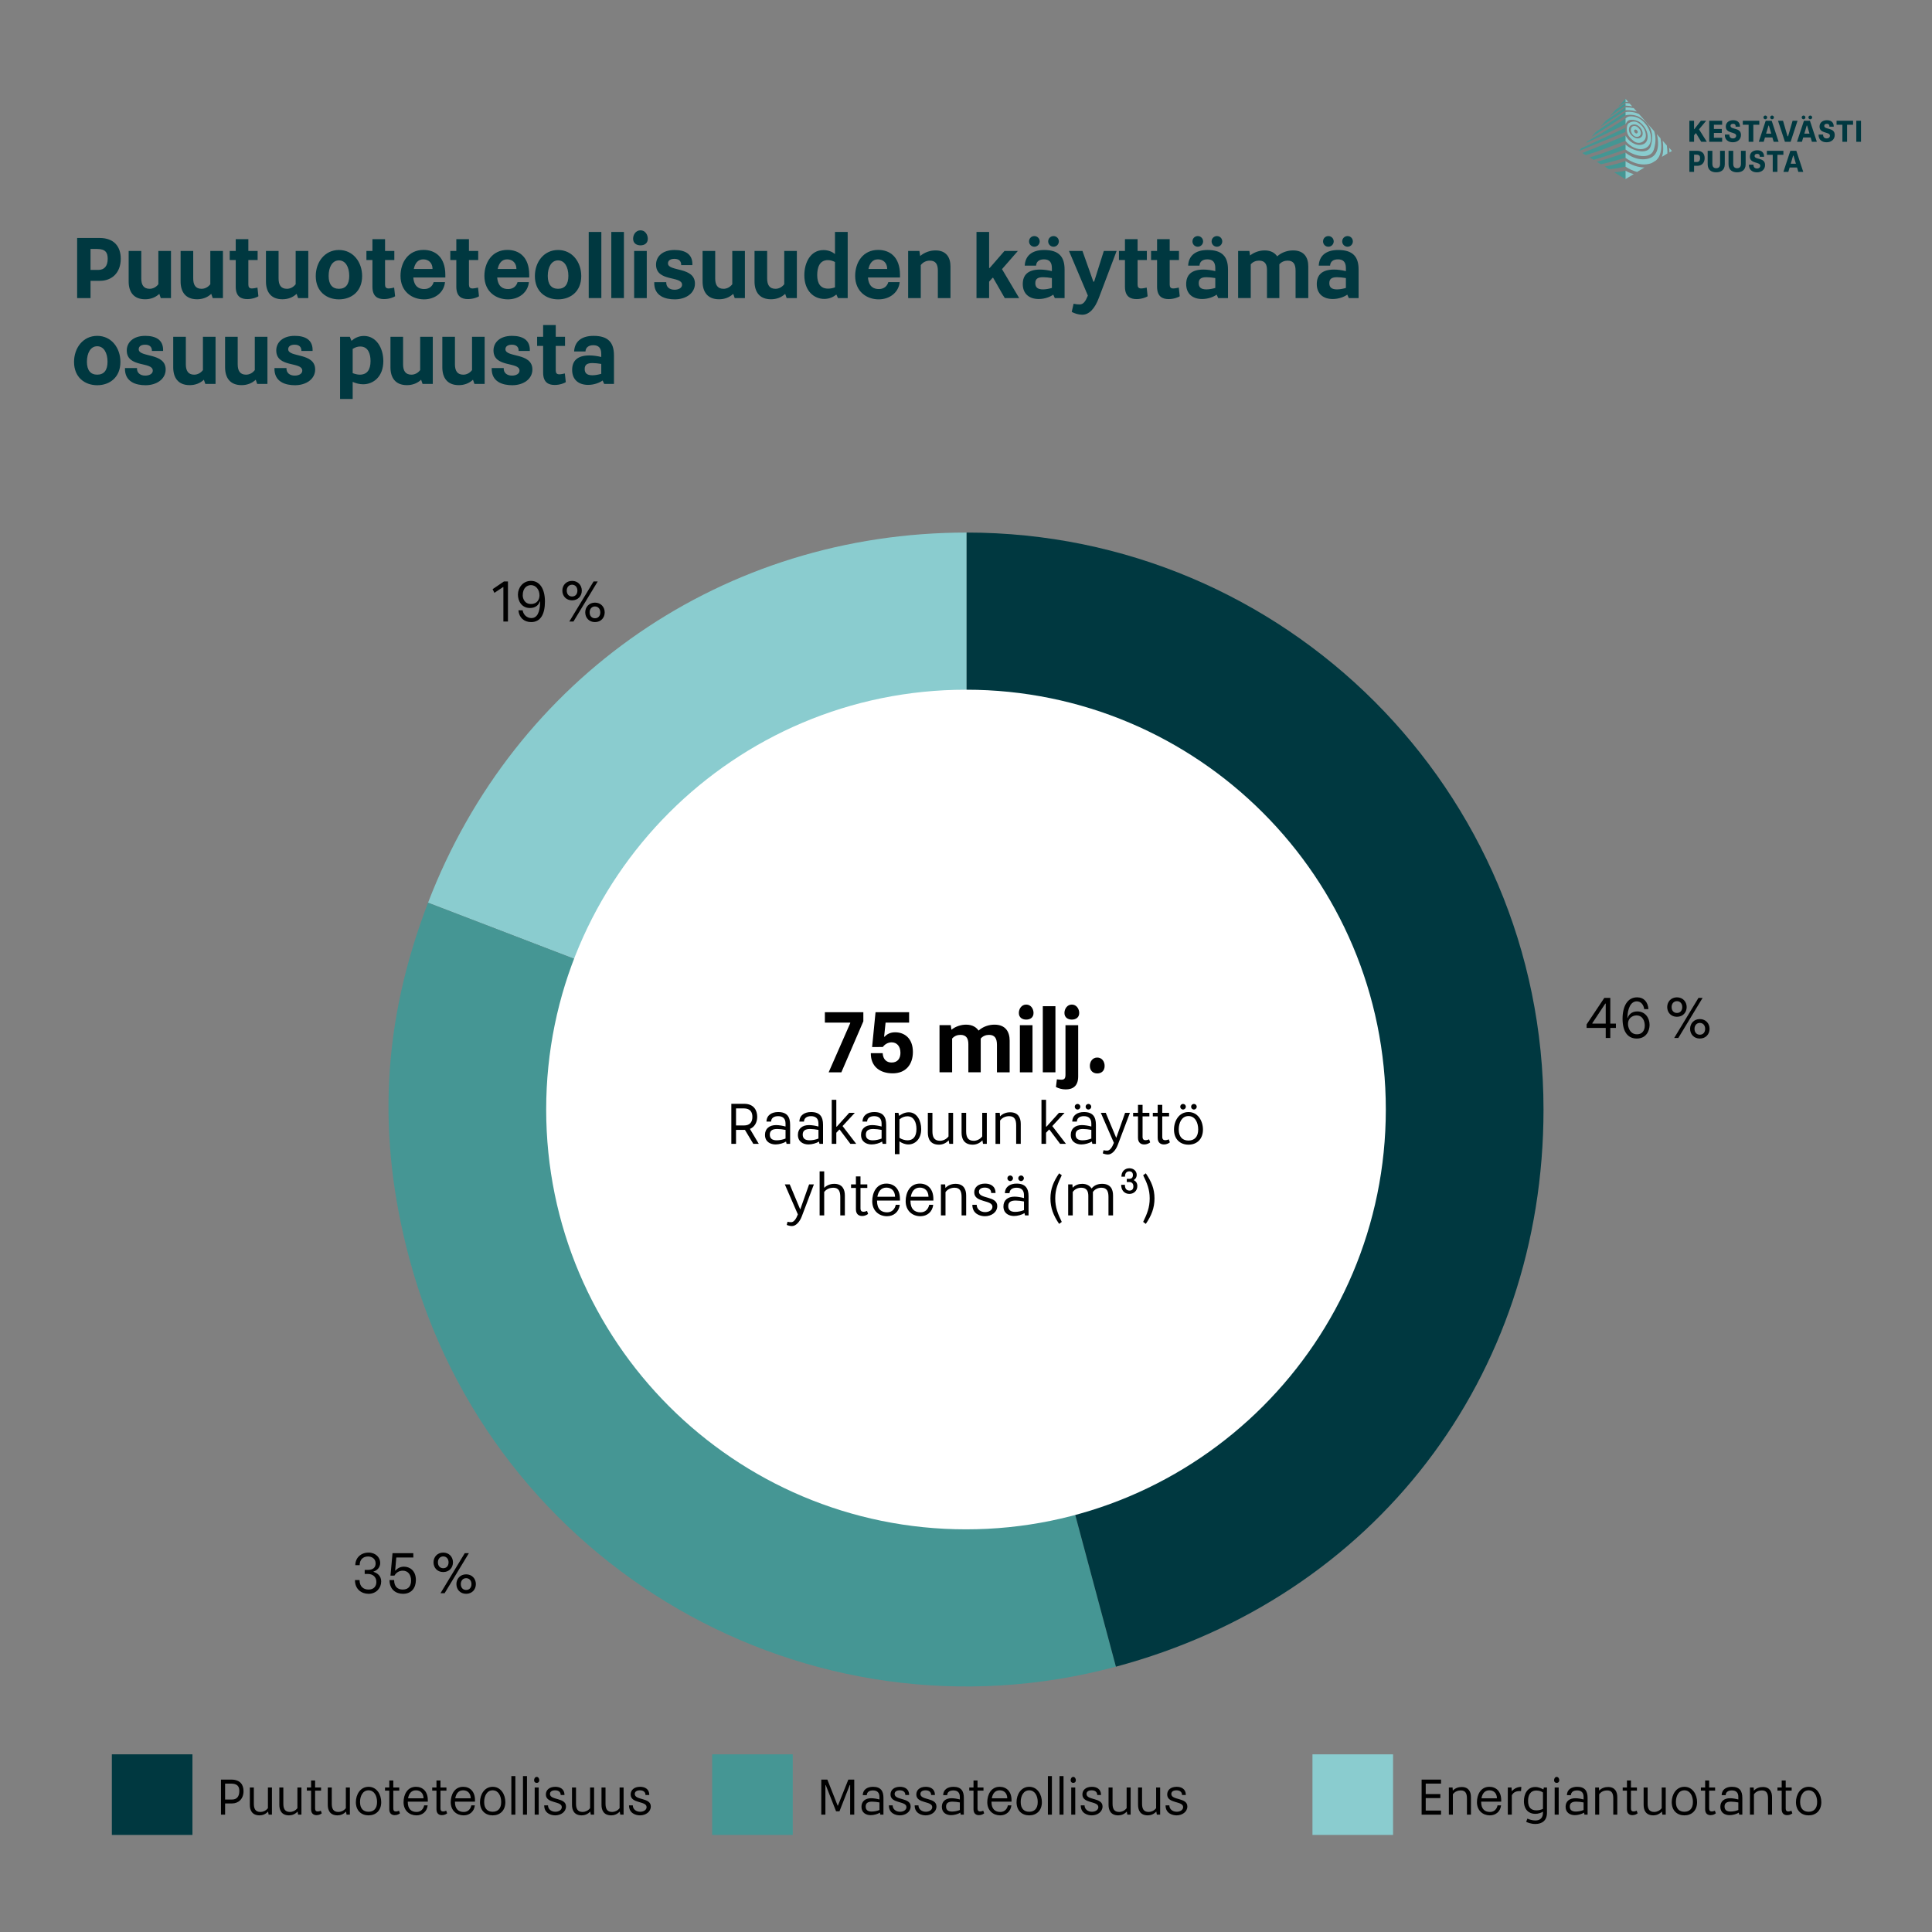 <?xml version="1.0" encoding="UTF-8"?>
<svg id="Layer_1" xmlns="http://www.w3.org/2000/svg" version="1.1" viewBox="0 0 1350 1350">
  <rect x="0" y="0" width="1350" height="1350" fill="#808080" stroke="none"/>
  <!-- Generator: Adobe Illustrator 29.7.1, SVG Export Plug-In . SVG Version: 2.1.1 Build 8)  -->
  <defs>
    <style>
      .st0 {
        fill: #003840;
      }

      .st1 {
        fill: #449693;
      }

      .st2 {
        fill: #fff;
      }

      .st3 {
        fill: #459694;
      }

      .st4 {
        fill: #8acccf;
      }

      .st5 {
        fill: #89ccce;
      }
    </style>
  </defs>
  <g>
    <path class="st0" d="M84.378,180.801c0,10.02-6.419,15.419-14.519,15.419h-6.6v12.06h-9.359v-41.998h15.659c10.08,0,14.819,5.939,14.819,14.519ZM75.259,180.861c0-4.32-1.5-6.899-7.439-6.899h-4.56v14.639h5.52c4.02,0,6.479-2.58,6.479-7.74Z"/>
    <path class="st0" d="M119.479,175.342v32.938h-7.14l-1.02-2.94c-2.76,2.58-6.18,3.78-9.9,3.78-8.16,0-11.52-5.28-11.52-12.479v-21.299h8.82v19.199c0,4.439,1.56,7.26,5.82,7.26,2.22,0,4.439-1.02,6.12-3.18v-23.279h8.82Z"/>
    <path class="st0" d="M155.778,175.342v32.938h-7.14l-1.02-2.94c-2.76,2.58-6.18,3.78-9.9,3.78-8.16,0-11.52-5.28-11.52-12.479v-21.299h8.82v19.199c0,4.439,1.56,7.26,5.82,7.26,2.22,0,4.439-1.02,6.12-3.18v-23.279h8.82Z"/>
    <path class="st0" d="M180.558,207.021c-.78.6-4.02,1.979-7.74,1.979-4.26,0-8.1-1.68-8.1-8.64v-18.659h-4.2v-6.359h4.2v-8.22h8.819v8.22h6.48v6.359h-6.48v17.16c0,1.8.72,2.7,2.46,2.7,1.38,0,2.94-.42,3.9-.6l.66,6.06Z"/>
    <path class="st0" d="M215.417,175.342v32.938h-7.14l-1.02-2.94c-2.76,2.58-6.18,3.78-9.9,3.78-8.16,0-11.52-5.28-11.52-12.479v-21.299h8.82v19.199c0,4.439,1.56,7.26,5.82,7.26,2.22,0,4.44-1.02,6.12-3.18v-23.279h8.82Z"/>
    <path class="st0" d="M236.838,174.682c9.899,0,16.199,8.399,16.199,18.239,0,10.8-7.56,16.259-16.199,16.259s-16.2-5.459-16.2-16.259c0-9.78,6.24-18.239,16.2-18.239ZM236.838,201.801c4.74,0,7.2-3.12,7.2-9,0-6.359-2.7-10.859-7.2-10.859-4.62,0-7.2,4.68-7.2,10.859,0,5.88,2.52,9,7.2,9Z"/>
    <path class="st0" d="M276.077,207.021c-.78.6-4.02,1.979-7.74,1.979-4.26,0-8.1-1.68-8.1-8.64v-18.659h-4.2v-6.359h4.2v-8.22h8.819v8.22h6.48v6.359h-6.48v17.16c0,1.8.72,2.7,2.46,2.7,1.38,0,2.94-.42,3.9-.6l.66,6.06Z"/>
    <path class="st0" d="M311.176,193.881h-22.379c.54,6.479,4.02,8.1,7.62,8.1,3.9,0,5.94-2.4,6.6-4.86h7.92c-.6,7.02-6.78,12.06-14.64,12.06-8.339,0-16.439-5.4-16.439-16.379,0-9.419,5.4-18.179,16.08-18.179,8.28,0,15.239,5.1,15.239,17.399v1.86ZM302.236,187.941c0-4.14-2.7-6.72-6.48-6.72s-5.82,2.82-6.6,6.72h13.08Z"/>
    <path class="st0" d="M334.697,207.021c-.78.6-4.02,1.979-7.74,1.979-4.26,0-8.1-1.68-8.1-8.64v-18.659h-4.2v-6.359h4.2v-8.22h8.819v8.22h6.48v6.359h-6.48v17.16c0,1.8.72,2.7,2.46,2.7,1.38,0,2.94-.42,3.9-.6l.66,6.06Z"/>
    <path class="st0" d="M369.795,193.881h-22.379c.54,6.479,4.02,8.1,7.62,8.1,3.9,0,5.939-2.4,6.6-4.86h7.92c-.6,7.02-6.78,12.06-14.64,12.06-8.34,0-16.439-5.4-16.439-16.379,0-9.419,5.4-18.179,16.08-18.179,8.28,0,15.239,5.1,15.239,17.399v1.86ZM360.856,187.941c0-4.14-2.7-6.72-6.48-6.72s-5.82,2.82-6.6,6.72h13.08Z"/>
    <path class="st0" d="M389.956,174.682c9.899,0,16.199,8.399,16.199,18.239,0,10.8-7.56,16.259-16.199,16.259s-16.2-5.459-16.2-16.259c0-9.78,6.24-18.239,16.2-18.239ZM389.956,201.801c4.74,0,7.2-3.12,7.2-9,0-6.359-2.7-10.859-7.2-10.859-4.62,0-7.2,4.68-7.2,10.859,0,5.88,2.52,9,7.2,9Z"/>
    <path class="st0" d="M420.195,162.082v46.198h-8.819v-46.198h8.819Z"/>
    <path class="st0" d="M435.975,162.082v46.198h-8.819v-46.198h8.819Z"/>
    <path class="st0" d="M447.554,160.942c3.24,0,5.1,3,5.1,5.879,0,3.18-2.34,4.62-5.1,4.62s-5.16-1.44-5.16-4.62c0-2.88,1.86-5.879,5.16-5.879ZM451.934,175.342v32.938h-8.82v-32.938h8.82Z"/>
    <path class="st0" d="M471.313,202.46c2.88,0,5.28-1.26,5.28-3.48,0-6.479-18.179-1.8-18.179-14.099,0-5.46,4.32-10.2,12.899-10.2,7.08,0,12.84,2.58,12.479,10.56h-7.799c.06-2.58-1.38-4.38-4.74-4.38-2.459,0-4.5.96-4.5,3.18,0,5.94,18.839,2.16,18.839,14.16,0,6.6-6.18,10.979-14.1,10.979-6.54,0-14.64-2.22-14.339-12h8.399c-.18,3.3,2.22,5.28,5.76,5.28Z"/>
    <path class="st0" d="M520.512,175.342v32.938h-7.14l-1.02-2.94c-2.76,2.58-6.18,3.78-9.9,3.78-8.16,0-11.52-5.28-11.52-12.479v-21.299h8.82v19.199c0,4.439,1.56,7.26,5.82,7.26,2.22,0,4.44-1.02,6.12-3.18v-23.279h8.82Z"/>
    <path class="st0" d="M556.812,175.342v32.938h-7.14l-1.02-2.94c-2.76,2.58-6.18,3.78-9.9,3.78-8.16,0-11.52-5.28-11.52-12.479v-21.299h8.82v19.199c0,4.439,1.56,7.26,5.82,7.26,2.22,0,4.44-1.02,6.12-3.18v-23.279h8.82Z"/>
    <path class="st0" d="M592.332,162.082v46.198h-6.78l-1.14-2.46c-2.16,1.74-4.98,3.06-8.46,3.06-7.2,0-13.919-5.58-13.919-16.56,0-8.58,4.14-17.579,13.379-17.579,3.36,0,6.12,1.2,8.04,2.76v-15.419h8.879ZM578.592,201.681c1.62,0,3.24-.3,4.86-.9v-17.7c-1.5-.78-3.12-1.32-4.98-1.32-5.88,0-7.439,5.28-7.439,10.5,0,5.88,2.4,9.42,7.56,9.42Z"/>
    <path class="st0" d="M628.871,193.881h-22.379c.54,6.479,4.02,8.1,7.62,8.1,3.9,0,5.94-2.4,6.6-4.86h7.92c-.6,7.02-6.78,12.06-14.64,12.06-8.339,0-16.439-5.4-16.439-16.379,0-9.419,5.4-18.179,16.08-18.179,8.28,0,15.239,5.1,15.239,17.399v1.86ZM619.932,187.941c0-4.14-2.7-6.72-6.48-6.72s-5.82,2.82-6.6,6.72h13.08Z"/>
    <path class="st0" d="M664.151,186.141v22.139h-8.819v-19.199c0-4.5-1.56-6.96-5.58-6.96-2.34,0-4.68.9-6.36,3.12v23.039h-8.819v-32.938h7.859l.54,3.54c3.12-2.64,7.08-3.9,10.74-3.9,7.5,0,10.439,4.92,10.439,11.16Z"/>
  </g>
  <g>
    <path class="st0" d="M712.15,208.28h-10.08l-8.1-14.159h-.42l-2.399,2.7v11.459h-8.82v-46.198h8.82v25.139h.42l10.319-11.879h9.359l-11.1,12.719,12,20.219Z"/>
    <path class="st0" d="M743.89,188.301v19.979h-6.84l-1.08-2.4c-2.159,1.56-5.939,3.06-10.14,3.06-6.539,0-11.159-3.54-11.159-10.44,0-6.18,3.42-10.139,12.06-10.139,2.58,0,5.64.42,8.279,1.08v-2.16c0-4.2-1.92-6.06-5.52-6.06-3.18,0-5.34,1.44-5.52,4.38h-7.92c.3-6.479,4.62-10.919,13.56-10.919,10.38,0,14.279,4.8,14.279,13.62ZM719.051,168.682c0-2.1,1.62-3.72,3.72-3.72,2.04,0,3.72,1.62,3.72,3.72,0,2.04-1.68,3.72-3.72,3.72-2.1,0-3.72-1.68-3.72-3.72ZM728.83,202.221c2.1,0,4.38-.48,6.18-1.02v-6.9c-2.04-.36-4.38-.6-6.18-.6-3.66,0-5.399,1.14-5.399,4.14s1.68,4.38,5.399,4.38ZM732.43,168.682c0-2.1,1.681-3.72,3.721-3.72,2.1,0,3.72,1.62,3.72,3.72,0,2.04-1.62,3.72-3.72,3.72-2.04,0-3.721-1.68-3.721-3.72Z"/>
  </g>
  <g>
    <path class="st0" d="M780.252,175.342l-12.419,32.818c-2.64,7.08-6.54,11.76-11.58,11.76-2.579,0-5.459-.9-7.379-1.98l1.319-5.7c1.561.36,2.82.48,4.26.48,2.58,0,4.08-2.16,5.7-6.18l-13.199-31.199h9.419l7.62,21.479h.54l6.779-21.479h8.939Z"/>
    <path class="st0" d="M801.912,207.021c-.779.6-4.02,1.979-7.739,1.979-4.26,0-8.1-1.68-8.1-8.64v-18.659h-4.2v-6.359h4.2v-8.22h8.819v8.22h6.479v6.359h-6.479v17.16c0,1.8.72,2.7,2.46,2.7,1.38,0,2.94-.42,3.899-.6l.66,6.06Z"/>
  </g>
  <g>
    <path class="st0" d="M824.354,207.021c-.779.6-4.02,1.979-7.739,1.979-4.26,0-8.1-1.68-8.1-8.64v-18.659h-4.2v-6.359h4.2v-8.22h8.819v8.22h6.479v6.359h-6.479v17.16c0,1.8.72,2.7,2.46,2.7,1.38,0,2.94-.42,3.899-.6l.66,6.06Z"/>
    <path class="st0" d="M858.073,188.301v19.979h-6.84l-1.08-2.4c-2.159,1.56-5.939,3.06-10.14,3.06-6.539,0-11.159-3.54-11.159-10.44,0-6.18,3.42-10.139,12.06-10.139,2.58,0,5.64.42,8.279,1.08v-2.16c0-4.2-1.92-6.06-5.52-6.06-3.18,0-5.34,1.44-5.52,4.38h-7.92c.3-6.479,4.62-10.919,13.56-10.919,10.38,0,14.279,4.8,14.279,13.62ZM833.234,168.682c0-2.1,1.62-3.72,3.72-3.72,2.04,0,3.72,1.62,3.72,3.72,0,2.04-1.68,3.72-3.72,3.72-2.1,0-3.72-1.68-3.72-3.72ZM843.014,202.221c2.1,0,4.38-.48,6.18-1.02v-6.9c-2.04-.36-4.38-.6-6.18-.6-3.66,0-5.399,1.14-5.399,4.14s1.68,4.38,5.399,4.38ZM846.613,168.682c0-2.1,1.681-3.72,3.721-3.72,2.1,0,3.72,1.62,3.72,3.72,0,2.04-1.62,3.72-3.72,3.72-2.04,0-3.721-1.68-3.721-3.72Z"/>
    <path class="st0" d="M914.172,186.141v22.139h-8.88v-19.199c0-4.44-1.5-6.96-5.52-6.96-2.16,0-4.32.78-5.82,2.58v23.579h-8.64v-19.739c0-3.96-1.5-6.42-5.52-6.42-2.22,0-4.26.78-5.819,2.58v23.579h-8.82v-32.938h7.86l.479,3.18c3-2.4,6.78-3.54,10.26-3.54,4.62,0,7.26,2.04,8.699,4.14,3.181-2.88,7.32-4.14,11.1-4.14,7.74,0,10.62,4.98,10.62,11.16Z"/>
    <path class="st0" d="M949.333,188.301v19.979h-6.84l-1.08-2.4c-2.159,1.56-5.939,3.06-10.14,3.06-6.539,0-11.159-3.54-11.159-10.44,0-6.18,3.42-10.139,12.06-10.139,2.58,0,5.64.42,8.279,1.08v-2.16c0-4.2-1.92-6.06-5.52-6.06-3.18,0-5.34,1.44-5.52,4.38h-7.92c.3-6.479,4.62-10.919,13.56-10.919,10.38,0,14.279,4.8,14.279,13.62ZM924.494,168.682c0-2.1,1.62-3.72,3.72-3.72,2.04,0,3.72,1.62,3.72,3.72,0,2.04-1.68,3.72-3.72,3.72-2.1,0-3.72-1.68-3.72-3.72ZM934.273,202.221c2.1,0,4.38-.48,6.18-1.02v-6.9c-2.04-.36-4.38-.6-6.18-.6-3.66,0-5.399,1.14-5.399,4.14s1.68,4.38,5.399,4.38ZM937.873,168.682c0-2.1,1.681-3.72,3.721-3.72,2.1,0,3.72,1.62,3.72,3.72,0,2.04-1.62,3.72-3.72,3.72-2.04,0-3.721-1.68-3.721-3.72Z"/>
  </g>
  <g>
    <path class="st0" d="M67.939,234.682c9.899,0,16.199,8.399,16.199,18.239,0,10.8-7.56,16.259-16.199,16.259s-16.2-5.459-16.2-16.259c0-9.78,6.24-18.239,16.2-18.239ZM67.939,261.801c4.74,0,7.2-3.12,7.2-9,0-6.359-2.7-10.859-7.2-10.859-4.62,0-7.2,4.68-7.2,10.859,0,5.88,2.52,9,7.2,9Z"/>
    <path class="st0" d="M101.479,262.46c2.88,0,5.28-1.26,5.28-3.48,0-6.479-18.179-1.8-18.179-14.099,0-5.46,4.32-10.2,12.899-10.2,7.08,0,12.84,2.58,12.479,10.56h-7.799c.06-2.58-1.38-4.38-4.74-4.38-2.46,0-4.5.96-4.5,3.18,0,5.94,18.839,2.16,18.839,14.16,0,6.6-6.18,10.979-14.1,10.979-6.54,0-14.639-2.22-14.339-12h8.399c-.18,3.3,2.22,5.28,5.76,5.28Z"/>
    <path class="st0" d="M150.618,235.342v32.938h-7.14l-1.02-2.94c-2.76,2.58-6.18,3.78-9.9,3.78-8.16,0-11.52-5.28-11.52-12.479v-21.299h8.82v19.199c0,4.439,1.56,7.26,5.82,7.26,2.22,0,4.439-1.02,6.12-3.18v-23.279h8.82Z"/>
    <path class="st0" d="M186.858,235.342v32.938h-7.14l-1.02-2.94c-2.76,2.58-6.18,3.78-9.9,3.78-8.16,0-11.52-5.28-11.52-12.479v-21.299h8.82v19.199c0,4.439,1.56,7.26,5.82,7.26,2.22,0,4.44-1.02,6.12-3.18v-23.279h8.82Z"/>
    <path class="st0" d="M205.938,262.46c2.88,0,5.28-1.26,5.28-3.48,0-6.479-18.179-1.8-18.179-14.099,0-5.46,4.32-10.2,12.899-10.2,7.08,0,12.84,2.58,12.479,10.56h-7.799c.06-2.58-1.38-4.38-4.74-4.38-2.459,0-4.5.96-4.5,3.18,0,5.94,18.839,2.16,18.839,14.16,0,6.6-6.18,10.979-14.1,10.979-6.54,0-14.64-2.22-14.339-12h8.399c-.18,3.3,2.22,5.28,5.76,5.28Z"/>
    <path class="st0" d="M267.857,252.321c0,10.979-7.08,16.2-14.1,16.2-2.52,0-5.1-.66-7.32-1.68v11.939h-8.819v-43.438h6.84l1.14,2.82c1.98-1.74,4.8-3.42,8.7-3.42,8.7,0,13.56,8.52,13.56,17.579ZM258.917,252.261c0-4.919-1.62-10.14-7.2-10.14-1.86,0-3.6.6-5.28,1.68v16.919c1.8.72,3.54,1.08,4.98,1.08,5.04,0,7.5-3.36,7.5-9.54Z"/>
    <path class="st0" d="M302.417,235.342v32.938h-7.14l-1.02-2.94c-2.76,2.58-6.18,3.78-9.9,3.78-8.16,0-11.52-5.28-11.52-12.479v-21.299h8.82v19.199c0,4.439,1.56,7.26,5.82,7.26,2.22,0,4.44-1.02,6.12-3.18v-23.279h8.82Z"/>
    <path class="st0" d="M338.656,235.342v32.938h-7.14l-1.02-2.94c-2.76,2.58-6.18,3.78-9.9,3.78-8.16,0-11.52-5.28-11.52-12.479v-21.299h8.82v19.199c0,4.439,1.56,7.26,5.82,7.26,2.22,0,4.439-1.02,6.12-3.18v-23.279h8.82Z"/>
    <path class="st0" d="M357.736,262.46c2.88,0,5.28-1.26,5.28-3.48,0-6.479-18.179-1.8-18.179-14.099,0-5.46,4.32-10.2,12.899-10.2,7.08,0,12.84,2.58,12.479,10.56h-7.799c.06-2.58-1.38-4.38-4.74-4.38-2.46,0-4.5.96-4.5,3.18,0,5.94,18.839,2.16,18.839,14.16,0,6.6-6.18,10.979-14.1,10.979-6.54,0-14.639-2.22-14.339-12h8.399c-.18,3.3,2.22,5.28,5.76,5.28Z"/>
    <path class="st0" d="M395.356,267.021c-.78.6-4.02,1.979-7.74,1.979-4.26,0-8.1-1.68-8.1-8.64v-18.659h-4.2v-6.359h4.2v-8.22h8.819v8.22h6.48v6.359h-6.48v17.16c0,1.8.72,2.7,2.46,2.7,1.38,0,2.94-.42,3.9-.6l.66,6.06Z"/>
    <path class="st0" d="M429.015,248.301v19.979h-6.84l-1.08-2.4c-2.16,1.56-5.94,3.06-10.14,3.06-6.54,0-11.16-3.54-11.16-10.44,0-6.18,3.42-10.139,12.06-10.139,2.58,0,5.64.42,8.28,1.08v-2.16c0-4.2-1.92-6.06-5.52-6.06-3.18,0-5.34,1.44-5.52,4.38h-7.919c.3-6.479,4.62-10.919,13.56-10.919,10.379,0,14.279,4.8,14.279,13.62ZM413.956,262.221c2.1,0,4.38-.48,6.18-1.02v-6.9c-2.04-.36-4.38-.6-6.18-.6-3.66,0-5.399,1.14-5.399,4.14s1.68,4.38,5.399,4.38Z"/>
  </g>
  <path class="st5" d="M1135.78,71.19v-2.19l1.99,2.234c-.66-.05-1.33-.061-1.99-.045"/>
  <path class="st5" d="M1141.6,121.648l-5.82,3.527v-5.926c1.85,1.097,3.8,1.88,5.82,2.399"/>
  <path class="st5" d="M1166.26,103.202l2.03,2.28-1.73,1.049c-.03-1.07-.13-2.18-.3-3.329"/>
  <path class="st5" d="M1136.46,73.85c-.22-.014-.45-.021-.68-.023v-1.851c.06.003.11.006.16.01.94.068,1.86.169,2.75.298l1.84,2.068c-1.3-.239-2.65-.409-4.07-.502"/>
  <path class="st5" d="M1162.19,103.934c-.01-1.815-.11-3.676-.38-5.579l2.88,3.24c.24,1.511.38,2.984.42,4.366.01.442,0,.877-.02,1.306l-3.8,2.317c.62-1.732.9-3.66.9-5.65"/>
  <path class="st5" d="M1149.06,117.028l-5.12,3.117c-2.81-.757-5.58-2.018-8.16-3.709v-3.898c4.21,2.918,8.93,4.455,13.28,4.49"/>
  <path class="st5" d="M1136.83,107.424c3.95,2.855,8.47,4.232,12.57,3.838,3.86-.37,6.42-1.929,7.86-4.656,1.32-2.496,1.63-6,1.01-10.259-.12-.807-.31-1.692-.57-2.625l2.56,2.879c.03.193.07.384.1.571.8,4.849.52,8.922-.95,11.917-.58,1.182-1.34,2.196-2.29,3.033l-2.95,1.795c-.2.082-.41.161-.62.234-.95.322-1.98.547-3.11.672-4.67.519-9.88-1.074-14.44-4.432-.07-.054-.14-.113-.22-.168v-3.601c.34.277.69.545,1.05.805"/>
  <path class="st5" d="M1136.61,76.961c-.28.001-.56.01-.83.029v-2.021c.06,0,.12-.001.18-.001,2,.012,3.88.215,5.65.604l2.11,2.386c-2.15-.666-4.52-1.001-7.11-.997"/>
  <path class="st5" d="M1145.04,105.512c4.23.763,7.29-.35,8.19-2.868,1-2.817,2.22-7.967-.02-12.856-1.32-2.895-3.75-5.472-7.22-7.727-2.42-1.577-6.92-2.417-10.21-1.428v-2.339c.93-.163,1.93-.226,2.99-.183,2.27.093,4.63.682,6.5,1.593l10.6,11.946c1.6,4.879.82,9.611-.32,13.1-.59,1.79-1.84,3.069-3.75,3.766-.14.051-.28.098-.43.142-1.63.494-3.63.559-5.82.177-3.59-.628-7.06-2.269-9.77-4.474v-3.434c2.33,2.205,5.75,3.951,9.26,4.584"/>
  <path class="st5" d="M1136.58,95.876c1.22,1.959,3.32,3.719,5.58,4.669,2.62,1.099,5.14.979,7.03-.303,1.87-1.267,2.55-3.997,1.86-7.027-.67-2.974-2.52-5.745-5.04-7.691-1.64-1.258-4.1-1.956-6.32-1.789-1.92.142-2.42.668-3.19,1.931-.36.525-.41.594-.72,1.146v-3.936c.8-.916,1.95-1.474,3.16-1.552,2.71-.174,5.66.714,7.8,2.337,3.2,2.438,5.58,5.953,6.53,9.793.97,3.977.15,7.633-2.29,9.377-.72.514-1.5.877-2.33,1.102-4.44,1.212-9.74-1.52-12.87-5.556v-3.69c.28.492.47.659.8,1.191"/>
  <path class="st5" d="M1136.74,90.716c.09,2.075.72,3.833,2.32,5.54,1.88,2.009,3.37,3.287,5.34,3.521.68.081,1.32.044,1.93-.103,1.06-.26,1.98-.862,2.73-1.774,1.19-1.463,1.31-3.925.39-6.386-.92-2.456-2.73-4.558-4.99-5.836-1.99-1.131-4.03-.898-6.05.19-1.34.726-1.76,2.649-1.67,4.847M1139.49,87.643c.53-.301,1.1-.5,1.67-.599,1.06-.181,2.14-.021,3.03.486,1.56.89,2.73,2.255,3.31,3.874.56,1.567.45,3.103-.31,3.993-1.83,2.122-4.72,1.708-7.39-1.095-.96-1.012-1.49-2.173-1.57-3.438-.1-1.602.56-2.827,1.26-3.221"/>
  <path class="st5" d="M1139.75,91.95c.46,1.608,1.47,2.861,2.75,3.404.68.287,1.38.346,2,.207.83-.183,1.53-.712,1.88-1.506.45-1.003.24-2.298-.54-3.467-1.28-1.924-3.03-2.892-4.51-2.503-1.44.379-2.12,1.985-1.58,3.864M1142.49,90.545c.27-.077.99-.129,1.75,1.042.08.122.25.653.1.972-.27.562-.69.88-1.31.621-.14-.062-.91-.562-1.13-1.294-.23-.746.15-1.217.59-1.341"/>
  <path class="st1" d="M1135.78,119.25v5.925l-7.92-4.802c5.06-.262,7.92-1.123,7.92-1.123"/>
  <path class="st1" d="M1135.78,112.538v3.898s-6.29,1.366-11.43,1.81l-3.15-1.905c7.04-1.003,14.33-3.708,14.58-3.802"/>
  <path class="st1" d="M1135.78,106.619v3.602c-.21.067-10.09,3.128-17.14,4.567l-2.94-1.782c8.91-2.209,20.08-6.387,20.08-6.387"/>
  <path class="st1" d="M1135.78,100.928v3.434s-12.94,4.671-22.28,7.311l-2.77-1.679c10.11-2.848,24.53-8.767,25.05-9.066"/>
  <path class="st1" d="M1135.78,94.685v3.69c-.71.291-18.53,7.483-27.75,9.985l-2.41-1.458c13.69-5.297,29.72-12.02,30.16-12.217"/>
  <path class="st1" d="M1135.78,89.295v2.907c-1.04.46-18.48,7.718-32.48,13.292l-.02-.011,1.68-1.892c13.54-6.209,29.65-13.731,30.82-14.295"/>
  <path class="st1" d="M1135.78,82.874v3.936c-.36.17-14.37,7.361-27.47,13.028l1-1.128c12.29-6.798,25.76-15.382,26.47-15.837"/>
  <polygon class="st1" points="1135.78 69.001 1130.75 74.656 1135.78 71.189 1135.78 69.001"/>
  <polygon class="st1" points="1124.68 81.461 1129 76.615 1135.78 71.976 1135.78 73.828 1124.68 81.461"/>
  <polygon class="st1" points="1122.24 84.204 1135.78 74.968 1135.78 76.99 1118.36 88.555 1122.24 84.204"/>
  <path class="st1" d="M1115.17,92.139l20.61-13.845v2.339c-.8.525-12.34,8.082-23.73,15.003l3.12-3.497Z"/>
  <polygon class="st0" points="1192.64 99.078 1188.74 99.078 1185.12 93.091 1184.93 93.091 1183.74 94.52 1183.74 99.078 1180.46 99.078 1180.46 84.375 1183.74 84.375 1183.74 90.298 1183.88 90.298 1188.51 84.375 1192.2 84.375 1187.2 90.382 1192.64 99.078"/>
  <polygon class="st0" points="1197.6 87.168 1197.6 90.109 1203.13 90.109 1203.13 92.881 1197.6 92.881 1197.6 96.263 1203.36 96.263 1203.36 99.078 1194.32 99.078 1194.32 84.374 1203.36 84.374 1203.36 87.168 1197.6 87.168"/>
  <path class="st0" d="M1210.9,96.725c1.48,0,2.27-.883,2.27-1.89,0-2.962-7.26-1.24-7.26-6.386,0-2.836,2.24-4.453,5.18-4.453,3.22,0,4.81,1.807,4.71,4.538h-3c.08-1.092-.3-2.016-1.77-2.016-1.09,0-1.85.441-1.85,1.407,0,2.941,7.33.84,7.33,6.386,0,3.109-2.37,5.105-5.71,5.105-3.49,0-5.69-2.08-5.57-5.378h3.18c-.11,1.87,1.05,2.689,2.49,2.689"/>
  <polygon class="st0" points="1229.33 87.168 1225.15 87.168 1225.15 99.078 1221.87 99.078 1221.87 87.168 1217.8 87.168 1217.8 84.374 1229.33 84.374 1229.33 87.168"/>
  <path class="st0" d="M1238.46,96.032h-5.16l-.91,3.046h-3.44l4.85-14.703h4.18l4.83,14.703h-3.44l-.91-3.046ZM1232.23,82.042c0-.735.58-1.302,1.3-1.302.71,0,1.3.567,1.3,1.302,0,.714-.59,1.303-1.3,1.303-.72,0-1.3-.588-1.3-1.303M1237.69,93.385l-1.68-5.65h-.28l-1.66,5.65h3.62ZM1236.93,82.042c0-.735.59-1.302,1.3-1.302.72,0,1.31.567,1.31,1.302,0,.714-.59,1.303-1.31,1.303-.71,0-1.3-.588-1.3-1.303"/>
  <polygon class="st0" points="1256.04 84.374 1251.21 99.078 1247.24 99.078 1242.41 84.374 1245.89 84.374 1249.05 95.234 1249.44 95.234 1252.59 84.374 1256.04 84.374"/>
  <path class="st0" d="M1265.18,96.032h-5.16l-.91,3.046h-3.44l4.85-14.703h4.18l4.83,14.703h-3.44l-.91-3.046ZM1258.95,82.042c0-.735.58-1.302,1.3-1.302.71,0,1.3.567,1.3,1.302,0,.714-.59,1.303-1.3,1.303-.72,0-1.3-.588-1.3-1.303M1264.41,93.385l-1.68-5.65h-.28l-1.66,5.65h3.62ZM1263.65,82.042c0-.735.59-1.302,1.3-1.302.72,0,1.31.567,1.31,1.302,0,.714-.59,1.303-1.31,1.303-.71,0-1.3-.588-1.3-1.303"/>
  <path class="st0" d="M1276.42,96.725c1.47,0,2.27-.883,2.27-1.89,0-2.962-7.27-1.24-7.27-6.386,0-2.836,2.25-4.453,5.19-4.453,3.21,0,4.81,1.807,4.71,4.538h-3.01c.09-1.092-.29-2.016-1.76-2.016-1.09,0-1.85.441-1.85,1.407,0,2.941,7.33.84,7.33,6.386,0,3.109-2.37,5.105-5.71,5.105-3.49,0-5.69-2.08-5.57-5.378h3.17c-.1,1.87,1.05,2.689,2.5,2.689"/>
  <polygon class="st0" points="1294.84 87.168 1290.66 87.168 1290.66 99.078 1287.39 99.078 1287.39 87.168 1283.31 87.168 1283.31 84.374 1294.84 84.374 1294.84 87.168"/>
  <rect class="st0" x="1297.11" y="84.375" width="3.28" height="14.703"/>
  <path class="st0" d="M1191.13,110.464c0,3.508-2.25,5.398-5.08,5.398h-2.31v4.222h-3.28v-14.703h5.48c3.53,0,5.19,2.079,5.19,5.083M1187.94,110.485c0-1.512-.53-2.416-2.61-2.416h-1.59v5.125h1.93c1.41,0,2.27-.902,2.27-2.709"/>
  <path class="st0" d="M1205.2,114.77c0,4.264-2.94,5.63-5.98,5.63-3.05,0-5.97-1.366-5.97-5.63v-9.389h3.28v9.094c0,2.017.88,3.068,2.69,3.068,1.8,0,2.71-1.051,2.71-3.068v-9.094h3.27v9.389Z"/>
  <path class="st0" d="M1219.78,114.77c0,4.264-2.94,5.63-5.98,5.63-3.05,0-5.97-1.366-5.97-5.63v-9.389h3.28v9.094c0,2.017.88,3.068,2.69,3.068,1.8,0,2.71-1.051,2.71-3.068v-9.094h3.27v9.389Z"/>
  <path class="st0" d="M1227.74,117.731c1.47,0,2.27-.883,2.27-1.89,0-2.962-7.27-1.239-7.27-6.385,0-2.836,2.25-4.454,5.19-4.454,3.22,0,4.81,1.807,4.71,4.538h-3.01c.09-1.092-.29-2.017-1.76-2.017-1.09,0-1.85.441-1.85,1.408,0,2.94,7.33.839,7.33,6.385,0,3.109-2.37,5.105-5.71,5.105-3.49,0-5.69-2.08-5.57-5.378h3.18c-.11,1.87,1.04,2.689,2.49,2.689"/>
  <polygon class="st0" points="1246.16 108.174 1241.98 108.174 1241.98 120.084 1238.71 120.084 1238.71 108.174 1234.63 108.174 1234.63 105.38 1246.16 105.38 1246.16 108.174"/>
  <path class="st0" d="M1255.69,117.038h-5.17l-.91,3.046h-3.44l4.85-14.703h4.18l4.83,14.703h-3.44l-.9-3.046ZM1254.91,114.391l-1.68-5.65h-.28l-1.65,5.65h3.61Z"/>
  <path class="st4" d="M675.431,775.238l-376.333-144.461c60.635-157.96,207.134-258.646,376.333-258.646v403.107h0Z"/>
  <path class="st3" d="M675.431,775.238l104.332,389.37c-215.044,57.62-436.083-69.99-493.704-285.038-23.048-86.018-18.874-165.656,13.039-248.793l376.333,144.461h0Z"/>
  <path class="st0" d="M675.431,775.238v-403.107c222.63,0,403.109,180.477,403.109,403.107,0,187.009-118.14,340.97-298.777,389.37l-104.332-389.37h0Z"/>
  <path class="st2" d="M968.353,775.288c0,162.014-131.339,293.35-293.353,293.35s-293.352-131.336-293.352-293.35,131.338-293.352,293.352-293.352,293.353,131.338,293.353,293.352h0Z"/>
  <g>
    <path d="M170.168,1251.555c0,5.671-3.745,8.611-8.016,8.611h-4.866v7.841h-2.87v-24.503h7.105c6.406,0,8.646,3.641,8.646,8.051ZM167.228,1251.521c0-3.115-1.19-5.216-5.951-5.216h-3.99v11.131h4.9c3.011,0,5.041-1.82,5.041-5.915Z"/>
    <path d="M190.014,1249.035v18.972h-2.311l-.385-2.17c-1.68,1.854-3.886,2.66-5.916,2.66-5.356,0-6.826-3.676-6.826-7.316v-12.146h2.8v11.236c0,3.36.91,5.845,4.656,5.845,1.54,0,3.746-.734,5.181-2.66v-14.421h2.8Z"/>
    <path d="M210.628,1249.035v18.972h-2.311l-.385-2.17c-1.68,1.854-3.886,2.66-5.916,2.66-5.356,0-6.826-3.676-6.826-7.316v-12.146h2.8v11.236c0,3.36.91,5.845,4.656,5.845,1.54,0,3.746-.734,5.181-2.66v-14.421h2.8Z"/>
    <path d="M224.837,1267.062c-.455.42-1.75,1.295-3.675,1.295-1.785,0-3.781-.91-3.781-4.095v-13.057h-2.975v-2.17h2.975v-4.9h2.8v4.9h4.166v2.17h-4.166v12.461c0,1.54.7,2.101,1.82,2.101.98,0,1.925-.42,2.17-.525l.665,1.82Z"/>
    <path d="M244.473,1249.035v18.972h-2.311l-.385-2.17c-1.68,1.854-3.886,2.66-5.916,2.66-5.356,0-6.826-3.676-6.826-7.316v-12.146h2.8v11.236c0,3.36.91,5.845,4.656,5.845,1.54,0,3.746-.734,5.181-2.66v-14.421h2.8Z"/>
    <path d="M257.526,1248.545c5.811,0,8.856,5.46,8.856,10.711,0,5.95-3.815,9.241-8.856,9.241s-8.856-3.291-8.856-9.241c0-5.251,3.045-10.711,8.856-10.711ZM257.526,1265.977c3.57,0,5.951-2.17,5.951-6.791,0-4.271-1.96-8.19-5.951-8.19-3.99,0-5.951,3.92-5.951,8.19,0,4.621,2.38,6.791,5.951,6.791Z"/>
    <path d="M279.471,1267.062c-.455.42-1.75,1.295-3.675,1.295-1.785,0-3.781-.91-3.781-4.095v-13.057h-2.975v-2.17h2.975v-4.9h2.8v4.9h4.166v2.17h-4.166v12.461c0,1.54.7,2.101,1.82,2.101.98,0,1.925-.42,2.17-.525l.665,1.82Z"/>
  </g>
  <g>
    <path d="M284.934,1258.906v.245c0,5.075,2.66,6.965,6.161,6.965,3.186,0,4.831-2.274,5.286-4.62h2.45c-.455,4.341-3.71,7.001-7.806,7.001-4.866,0-9.031-3.291-9.031-9.206,0-5.286,2.625-10.746,8.646-10.746,4.795,0,8.296,3.255,8.296,9.346v1.016h-14.001ZM285.144,1256.596h10.816c-.07-3.605-2.206-5.601-5.321-5.601-3.325,0-4.971,2.485-5.496,5.601Z"/>
    <path d="M312.444,1267.062c-.455.42-1.75,1.295-3.675,1.295-1.785,0-3.781-.91-3.781-4.095v-13.057h-2.975v-2.17h2.975v-4.9h2.8v4.9h4.166v2.17h-4.166v12.461c0,1.54.7,2.101,1.82,2.101.98,0,1.925-.42,2.17-.525l.665,1.82Z"/>
  </g>
  <g>
    <path d="M317.902,1258.906v.245c0,5.075,2.66,6.965,6.161,6.965,3.186,0,4.831-2.274,5.286-4.62h2.45c-.455,4.341-3.71,7.001-7.806,7.001-4.866,0-9.031-3.291-9.031-9.206,0-5.286,2.625-10.746,8.646-10.746,4.795,0,8.296,3.255,8.296,9.346v1.016h-14.001ZM318.112,1256.596h10.816c-.07-3.605-2.206-5.601-5.321-5.601-3.325,0-4.971,2.485-5.496,5.601Z"/>
    <path d="M344.258,1248.545c5.811,0,8.856,5.46,8.856,10.711,0,5.95-3.815,9.241-8.856,9.241s-8.856-3.291-8.856-9.241c0-5.251,3.045-10.711,8.856-10.711ZM344.258,1265.977c3.57,0,5.951-2.17,5.951-6.791,0-4.271-1.96-8.19-5.951-8.19-3.99,0-5.951,3.92-5.951,8.19,0,4.621,2.38,6.791,5.951,6.791Z"/>
    <path d="M360.112,1241.054v26.953h-2.8v-26.953h2.8Z"/>
    <path d="M368.232,1241.054v26.953h-2.8v-26.953h2.8Z"/>
    <path d="M375.021,1241.614c1.12,0,1.82,1.189,1.82,2.345,0,1.226-.805,1.855-1.82,1.855-.98,0-1.82-.63-1.82-1.855,0-1.155.7-2.345,1.82-2.345ZM376.422,1249.035v18.972h-2.8v-18.972h2.8Z"/>
    <path d="M388.077,1265.977c2.311,0,4.48-1.19,4.48-3.255,0-4.446-11.131-2.275-11.131-8.821,0-2.94,2.24-5.355,6.616-5.355,3.22,0,6.405,1.435,6.405,5.74h-2.66c0-2.345-1.785-3.29-3.885-3.29-2.17,0-3.605.875-3.605,2.556,0,4.55,11.201,2.345,11.201,8.716,0,3.85-3.64,6.23-7.526,6.23-2.87,0-7.701-1.33-7.701-7.001h2.66c0,2.73,2.311,4.48,5.146,4.48Z"/>
    <path d="M415.133,1249.035v18.972h-2.311l-.385-2.17c-1.68,1.854-3.886,2.66-5.916,2.66-5.356,0-6.826-3.676-6.826-7.316v-12.146h2.8v11.236c0,3.36.91,5.845,4.656,5.845,1.54,0,3.746-.734,5.181-2.66v-14.421h2.8Z"/>
    <path d="M435.748,1249.035v18.972h-2.311l-.385-2.17c-1.68,1.854-3.886,2.66-5.916,2.66-5.356,0-6.826-3.676-6.826-7.316v-12.146h2.801v11.236c0,3.36.91,5.845,4.655,5.845,1.54,0,3.745-.734,5.181-2.66v-14.421h2.8Z"/>
    <path d="M447.331,1265.977c2.311,0,4.48-1.19,4.48-3.255,0-4.446-11.131-2.275-11.131-8.821,0-2.94,2.24-5.355,6.616-5.355,3.22,0,6.405,1.435,6.405,5.74h-2.66c0-2.345-1.785-3.29-3.885-3.29-2.17,0-3.605.875-3.605,2.556,0,4.55,11.201,2.345,11.201,8.716,0,3.85-3.64,6.23-7.526,6.23-2.87,0-7.701-1.33-7.701-7.001h2.66c0,2.73,2.311,4.48,5.146,4.48Z"/>
  </g>
  <g>
    <path d="M996.232,1246.305v7.315h10.221v2.801h-10.221v8.716h10.711v2.87h-13.581v-24.503h13.581v2.801h-10.711Z"/>
    <path d="M1027.838,1255.791v12.216h-2.8v-11.307c0-3.36-.91-5.635-4.306-5.635-1.855,0-4.131.699-5.53,2.695v14.246h-2.801v-18.972h2.591l.175,2.17c1.68-1.785,3.955-2.521,6.195-2.521,5.006,0,6.476,3.466,6.476,7.106Z"/>
    <path d="M1034.977,1258.906v.245c0,5.075,2.66,6.965,6.16,6.965,3.186,0,4.831-2.274,5.286-4.62h2.45c-.455,4.341-3.71,7.001-7.806,7.001-4.865,0-9.031-3.291-9.031-9.206,0-5.286,2.625-10.746,8.646-10.746,4.795,0,8.296,3.255,8.296,9.346v1.016h-14.002ZM1035.187,1256.596h10.816c-.07-3.605-2.205-5.601-5.32-5.601-3.326,0-4.971,2.485-5.496,5.601Z"/>
    <path d="M1063.047,1248.615l-.21,2.939c-2.905-.175-5.216.49-6.44,2.94v13.512h-2.801v-18.972h2.591l.21,2.66c1.715-2.136,4.165-3.08,6.65-3.08Z"/>
  </g>
  <g>
    <path d="M1080.954,1249.035v17.642c0,5.355-3.325,7.841-8.12,7.841-3.256,0-5.671-1.155-6.406-1.505l.84-2.24c1.296.595,3.501,1.295,5.601,1.295,3.221,0,5.286-1.715,5.286-5.391v-.771c-1.295.841-3.256,1.54-5.391,1.54-4.376,0-7.911-2.87-7.911-8.891,0-5.005,2.45-9.871,7.911-9.871,2.695,0,4.69,1.155,5.705,1.716l.315-1.365h2.17ZM1078.154,1263.981v-11.481c-1.261-.875-2.766-1.365-4.551-1.365-4.375,0-5.846,3.36-5.846,7.246,0,4.865,2.311,6.615,5.881,6.615,1.82,0,3.255-.455,4.516-1.015Z"/>
    <path d="M1087.743,1241.614c1.12,0,1.819,1.189,1.819,2.345,0,1.226-.805,1.855-1.819,1.855-.98,0-1.82-.63-1.82-1.855,0-1.155.7-2.345,1.82-2.345ZM1089.143,1249.035v18.972h-2.8v-18.972h2.8Z"/>
    <path d="M1109.339,1256.28v11.727h-2.17l-.315-1.4c-1.575,1.016-4.306,1.75-6.405,1.75-3.221,0-6.476-1.645-6.476-5.845,0-3.815,2.66-5.986,6.79-5.986,1.751,0,4.061.386,5.776.875v-1.854c0-2.976-1.61-4.48-4.516-4.48-2.626,0-4.235,1.154-4.341,3.325h-2.8c.069-3.956,3.22-5.846,7.141-5.846,5.565,0,7.315,3.08,7.315,7.735ZM1101.183,1265.837c1.751,0,3.851-.455,5.356-1.085v-5.286c-1.575-.314-3.605-.56-5.076-.56-2.765,0-4.551.84-4.551,3.43,0,2.45,1.541,3.501,4.271,3.501Z"/>
    <path d="M1130.094,1255.791v12.216h-2.8v-11.307c0-3.36-.91-5.635-4.306-5.635-1.855,0-4.131.699-5.53,2.695v14.246h-2.801v-18.972h2.591l.175,2.17c1.68-1.785,3.955-2.521,6.195-2.521,5.006,0,6.476,3.466,6.476,7.106Z"/>
    <path d="M1144.302,1267.062c-.455.42-1.75,1.295-3.675,1.295-1.785,0-3.78-.91-3.78-4.095v-13.057h-2.976v-2.17h2.976v-4.9h2.8v4.9h4.166v2.17h-4.166v12.461c0,1.54.7,2.101,1.82,2.101.98,0,1.926-.42,2.17-.525l.665,1.82Z"/>
    <path d="M1163.938,1249.035v18.972h-2.311l-.385-2.17c-1.681,1.854-3.886,2.66-5.916,2.66-5.355,0-6.825-3.676-6.825-7.316v-12.146h2.8v11.236c0,3.36.91,5.845,4.655,5.845,1.541,0,3.746-.734,5.181-2.66v-14.421h2.801Z"/>
    <path d="M1176.992,1248.545c5.811,0,8.855,5.46,8.855,10.711,0,5.95-3.815,9.241-8.855,9.241-5.041,0-8.856-3.291-8.856-9.241,0-5.251,3.046-10.711,8.856-10.711ZM1176.992,1265.977c3.57,0,5.95-2.17,5.95-6.791,0-4.271-1.96-8.19-5.95-8.19-3.991,0-5.951,3.92-5.951,8.19,0,4.621,2.381,6.791,5.951,6.791Z"/>
    <path d="M1198.937,1267.062c-.455.42-1.75,1.295-3.675,1.295-1.785,0-3.78-.91-3.78-4.095v-13.057h-2.976v-2.17h2.976v-4.9h2.8v4.9h4.166v2.17h-4.166v12.461c0,1.54.7,2.101,1.82,2.101.98,0,1.926-.42,2.17-.525l.665,1.82Z"/>
  </g>
  <g>
    <path d="M1217.467,1256.28v11.727h-2.17l-.315-1.4c-1.575,1.016-4.306,1.75-6.405,1.75-3.221,0-6.476-1.645-6.476-5.845,0-3.815,2.66-5.986,6.79-5.986,1.75,0,4.061.386,5.776.875v-1.854c0-2.976-1.61-4.48-4.516-4.48-2.626,0-4.235,1.154-4.341,3.325h-2.8c.069-3.956,3.22-5.846,7.141-5.846,5.565,0,7.315,3.08,7.315,7.735ZM1209.311,1265.837c1.751,0,3.851-.455,5.356-1.085v-5.286c-1.575-.314-3.605-.56-5.076-.56-2.765,0-4.55.84-4.55,3.43,0,2.45,1.54,3.501,4.27,3.501Z"/>
    <path d="M1238.222,1255.791v12.216h-2.8v-11.307c0-3.36-.91-5.635-4.306-5.635-1.855,0-4.131.699-5.53,2.695v14.246h-2.801v-18.972h2.591l.175,2.17c1.68-1.785,3.955-2.521,6.195-2.521,5.006,0,6.476,3.466,6.476,7.106Z"/>
    <path d="M1252.431,1267.062c-.455.42-1.75,1.295-3.675,1.295-1.785,0-3.78-.91-3.78-4.095v-13.057h-2.976v-2.17h2.976v-4.9h2.8v4.9h4.166v2.17h-4.166v12.461c0,1.54.7,2.101,1.82,2.101.98,0,1.926-.42,2.17-.525l.665,1.82Z"/>
  </g>
  <path d="M1263.803,1248.545c5.811,0,8.855,5.46,8.855,10.711,0,5.95-3.815,9.241-8.855,9.241-5.041,0-8.856-3.291-8.856-9.241,0-5.251,3.046-10.711,8.856-10.711ZM1263.803,1265.977c3.57,0,5.95-2.17,5.95-6.791,0-4.271-1.96-8.19-5.95-8.19-3.991,0-5.951,3.92-5.951,8.19,0,4.621,2.381,6.791,5.951,6.791Z"/>
  <g>
    <path d="M596.918,1268.007h-2.87v-20.688h-.28l-7.176,18.342h-2.38l-7.211-18.342h-.245v20.688h-2.87v-24.503h4.235l7.211,18.237h.14l7.316-18.237h4.13v24.503Z"/>
    <path d="M617.322,1256.28v11.727h-2.17l-.315-1.4c-1.575,1.016-4.305,1.75-6.406,1.75-3.22,0-6.476-1.645-6.476-5.845,0-3.815,2.66-5.986,6.791-5.986,1.75,0,4.06.386,5.775.875v-1.854c0-2.976-1.61-4.48-4.516-4.48-2.625,0-4.235,1.154-4.34,3.325h-2.8c.07-3.956,3.22-5.846,7.141-5.846,5.566,0,7.316,3.08,7.316,7.735ZM609.166,1265.837c1.75,0,3.851-.455,5.355-1.085v-5.286c-1.575-.314-3.605-.56-5.076-.56-2.765,0-4.55.84-4.55,3.43,0,2.45,1.54,3.501,4.271,3.501Z"/>
    <path d="M628.906,1265.977c2.311,0,4.48-1.19,4.48-3.255,0-4.446-11.131-2.275-11.131-8.821,0-2.94,2.24-5.355,6.616-5.355,3.22,0,6.405,1.435,6.405,5.74h-2.66c0-2.345-1.785-3.29-3.885-3.29-2.17,0-3.605.875-3.605,2.556,0,4.55,11.201,2.345,11.201,8.716,0,3.85-3.64,6.23-7.526,6.23-2.87,0-7.701-1.33-7.701-7.001h2.66c0,2.73,2.311,4.48,5.146,4.48Z"/>
    <path d="M646.931,1265.977c2.311,0,4.48-1.19,4.48-3.255,0-4.446-11.131-2.275-11.131-8.821,0-2.94,2.24-5.355,6.616-5.355,3.22,0,6.405,1.435,6.405,5.74h-2.66c0-2.345-1.785-3.29-3.885-3.29-2.17,0-3.605.875-3.605,2.556,0,4.55,11.201,2.345,11.201,8.716,0,3.85-3.64,6.23-7.526,6.23-2.87,0-7.701-1.33-7.701-7.001h2.66c0,2.73,2.311,4.48,5.146,4.48Z"/>
    <path d="M673.497,1256.28v11.727h-2.17l-.315-1.4c-1.575,1.016-4.305,1.75-6.406,1.75-3.22,0-6.476-1.645-6.476-5.845,0-3.815,2.66-5.986,6.791-5.986,1.75,0,4.06.386,5.775.875v-1.854c0-2.976-1.61-4.48-4.516-4.48-2.625,0-4.235,1.154-4.34,3.325h-2.8c.07-3.956,3.22-5.846,7.141-5.846,5.566,0,7.316,3.08,7.316,7.735ZM665.341,1265.837c1.75,0,3.851-.455,5.355-1.085v-5.286c-1.575-.314-3.605-.56-5.076-.56-2.765,0-4.55.84-4.55,3.43,0,2.45,1.54,3.501,4.271,3.501Z"/>
    <path d="M687.705,1267.062c-.455.42-1.75,1.295-3.675,1.295-1.785,0-3.78-.91-3.78-4.095v-13.057h-2.976v-2.17h2.976v-4.9h2.8v4.9h4.166v2.17h-4.166v12.461c0,1.54.7,2.101,1.82,2.101.98,0,1.925-.42,2.17-.525l.665,1.82Z"/>
  </g>
  <g>
    <path d="M692.816,1258.906v.245c0,5.075,2.66,6.965,6.16,6.965,3.186,0,4.831-2.274,5.286-4.62h2.45c-.455,4.341-3.71,7.001-7.806,7.001-4.865,0-9.031-3.291-9.031-9.206,0-5.286,2.625-10.746,8.646-10.746,4.795,0,8.296,3.255,8.296,9.346v1.016h-14.002ZM693.026,1256.596h10.816c-.07-3.605-2.205-5.601-5.32-5.601-3.326,0-4.971,2.485-5.496,5.601Z"/>
    <path d="M719.173,1248.545c5.811,0,8.855,5.46,8.855,10.711,0,5.95-3.815,9.241-8.855,9.241-5.041,0-8.856-3.291-8.856-9.241,0-5.251,3.046-10.711,8.856-10.711ZM719.173,1265.977c3.57,0,5.95-2.17,5.95-6.791,0-4.271-1.96-8.19-5.95-8.19-3.991,0-5.951,3.92-5.951,8.19,0,4.621,2.381,6.791,5.951,6.791Z"/>
    <path d="M735.026,1241.054v26.953h-2.801v-26.953h2.801Z"/>
    <path d="M743.146,1241.054v26.953h-2.801v-26.953h2.801Z"/>
    <path d="M749.937,1241.614c1.12,0,1.819,1.189,1.819,2.345,0,1.226-.805,1.855-1.819,1.855-.98,0-1.82-.63-1.82-1.855,0-1.155.7-2.345,1.82-2.345ZM751.336,1249.035v18.972h-2.8v-18.972h2.8Z"/>
    <path d="M762.991,1265.977c2.311,0,4.48-1.19,4.48-3.255,0-4.446-11.131-2.275-11.131-8.821,0-2.94,2.24-5.355,6.615-5.355,3.221,0,6.406,1.435,6.406,5.74h-2.66c0-2.345-1.785-3.29-3.886-3.29-2.17,0-3.605.875-3.605,2.556,0,4.55,11.201,2.345,11.201,8.716,0,3.85-3.641,6.23-7.525,6.23-2.871,0-7.701-1.33-7.701-7.001h2.66c0,2.73,2.311,4.48,5.146,4.48Z"/>
    <path d="M790.047,1249.035v18.972h-2.311l-.385-2.17c-1.681,1.854-3.886,2.66-5.916,2.66-5.355,0-6.825-3.676-6.825-7.316v-12.146h2.8v11.236c0,3.36.91,5.845,4.655,5.845,1.541,0,3.746-.734,5.181-2.66v-14.421h2.801Z"/>
    <path d="M810.662,1249.035v18.972h-2.311l-.385-2.17c-1.681,1.854-3.886,2.66-5.916,2.66-5.355,0-6.825-3.676-6.825-7.316v-12.146h2.8v11.236c0,3.36.91,5.845,4.655,5.845,1.541,0,3.746-.734,5.181-2.66v-14.421h2.801Z"/>
    <path d="M822.245,1265.977c2.311,0,4.48-1.19,4.48-3.255,0-4.446-11.131-2.275-11.131-8.821,0-2.94,2.24-5.355,6.615-5.355,3.221,0,6.406,1.435,6.406,5.74h-2.66c0-2.345-1.785-3.29-3.886-3.29-2.17,0-3.605.875-3.605,2.556,0,4.55,11.201,2.345,11.201,8.716,0,3.85-3.641,6.23-7.525,6.23-2.871,0-7.701-1.33-7.701-7.001h2.66c0,2.73,2.311,4.48,5.146,4.48Z"/>
  </g>
  <g>
    <path d="M594.089,714.97v-.42h-17.699v-7.26h26.879v6.359l-15.359,35.639h-8.879l15.059-34.318Z"/>
    <path d="M635.249,714.55h-16.439l-1.02,9.839h.36c1.68-1.859,4.02-3.06,7.379-3.06,6.54,0,12.36,4.26,12.36,13.739,0,8.82-5.04,14.939-14.1,14.939-8.939,0-15.419-4.8-15.299-14.1h8.28c.24,4.261,2.64,6.54,6.24,6.54,4.32,0,6.18-2.939,6.18-6.779,0-4.68-2.58-7.32-6.18-7.32-2.52,0-4.8,1.38-6.12,3.24l-7.5.06,2.4-24.358h23.459v7.26Z"/>
    <path d="M705.507,727.149v22.139h-8.879v-19.199c0-4.439-1.5-6.96-5.521-6.96-2.159,0-4.319.78-5.819,2.58v23.579h-8.64v-19.739c0-3.96-1.5-6.42-5.52-6.42-2.22,0-4.26.78-5.82,2.58v23.579h-8.819v-32.938h7.859l.48,3.18c3-2.399,6.78-3.54,10.259-3.54,4.62,0,7.26,2.04,8.7,4.14,3.18-2.88,7.319-4.14,11.1-4.14,7.739,0,10.619,4.98,10.619,11.16Z"/>
    <path d="M717.089,701.95c3.24,0,5.1,2.999,5.1,5.88,0,3.18-2.34,4.619-5.1,4.619s-5.16-1.439-5.16-4.619c0-2.881,1.86-5.88,5.16-5.88ZM721.469,716.35v32.938h-8.819v-32.938h8.819Z"/>
    <path d="M737.488,703.09v46.198h-8.82v-46.198h8.82Z"/>
    <path d="M753.388,716.35v35.818c0,6.84-3.84,9.06-8.7,9.06-2.7,0-4.979-.72-6.84-1.68l.66-5.34c1.8.12,1.86.24,3,.24,2.399,0,3-.96,3-3.721v-34.378h8.88ZM748.947,701.95c3.24,0,5.16,2.999,5.16,5.88,0,3.18-2.4,4.619-5.16,4.619-2.699,0-5.159-1.439-5.159-4.619,0-2.881,1.92-5.88,5.159-5.88Z"/>
    <path d="M766.706,738.969c3.3,0,5.16,2.819,5.16,5.819,0,3.42-2.16,5.28-5.16,5.28-2.88,0-5.159-1.86-5.159-5.28,0-3,1.859-5.819,5.159-5.819Z"/>
  </g>
  <g>
    <path d="M520.542,789.529h-6.239v9.759h-3.279v-27.995h8.958c6.719,0,9.119,4.52,9.119,9.078,0,4.359-2.16,7.239-5.079,8.479l6.199,10.438h-3.839l-5.839-9.759ZM514.303,786.41h5.679c3.56,0,5.759-1.92,5.759-5.959,0-3.039-1.24-5.959-6.039-5.959h-5.399v11.918Z"/>
    <path d="M552.101,785.891v13.397h-2.479l-.36-1.6c-1.8,1.16-4.919,2-7.319,2-3.679,0-7.399-1.88-7.399-6.68,0-4.359,3.04-6.839,7.759-6.839,2,0,4.639.44,6.599,1v-2.119c0-3.399-1.84-5.119-5.159-5.119-3,0-4.839,1.319-4.959,3.799h-3.199c.08-4.519,3.679-6.679,8.159-6.679,6.359,0,8.358,3.52,8.358,8.839ZM542.782,796.809c2,0,4.399-.52,6.119-1.24v-6.039c-1.8-.359-4.12-.64-5.799-.64-3.159,0-5.199.96-5.199,3.92,0,2.799,1.759,3.999,4.879,3.999Z"/>
    <path d="M575.101,785.891v13.397h-2.479l-.36-1.6c-1.8,1.16-4.919,2-7.319,2-3.679,0-7.399-1.88-7.399-6.68,0-4.359,3.04-6.839,7.759-6.839,2,0,4.639.44,6.599,1v-2.119c0-3.399-1.84-5.119-5.159-5.119-3,0-4.839,1.319-4.959,3.799h-3.199c.08-4.519,3.679-6.679,8.159-6.679,6.359,0,8.358,3.52,8.358,8.839ZM565.782,796.809c2,0,4.399-.52,6.119-1.24v-6.039c-1.8-.359-4.12-.64-5.799-.64-3.159,0-5.199.96-5.199,3.92,0,2.799,1.759,3.999,4.879,3.999Z"/>
    <path d="M598.3,799.288h-4.08l-7.479-9.958h-.32l-2.04,2.199v7.759h-3.199v-30.795h3.199v18.757h.32l8.678-9.639h3.919l-8.559,9.239,9.559,12.438Z"/>
    <path d="M619.22,785.891v13.397h-2.479l-.36-1.6c-1.8,1.16-4.919,2-7.319,2-3.679,0-7.399-1.88-7.399-6.68,0-4.359,3.04-6.839,7.759-6.839,2,0,4.639.44,6.599,1v-2.119c0-3.399-1.84-5.119-5.159-5.119-3,0-4.839,1.319-4.959,3.799h-3.199c.08-4.519,3.679-6.679,8.159-6.679,6.359,0,8.358,3.52,8.358,8.839ZM609.902,796.809c2,0,4.399-.52,6.119-1.24v-6.039c-1.8-.359-4.12-.64-5.799-.64-3.159,0-5.199.96-5.199,3.92,0,2.799,1.76,3.999,4.879,3.999Z"/>
    <path d="M643.7,788.97c0,7.079-4.359,10.719-8.958,10.719-2.28,0-4.599-.92-6.239-2.16v8.959h-3.199v-28.876h2.479l.52,2.12c1.36-1.12,3.879-2.52,6.679-2.52,5.839,0,8.719,5.999,8.719,11.758ZM640.381,788.89c0-4.639-1.8-8.878-6.319-8.878-2.08,0-4.039.84-5.559,2.199v12.878c1.72,1.12,3.879,1.72,5.639,1.72,3.6,0,6.239-2.239,6.239-7.919Z"/>
    <path d="M665.979,777.611v21.677h-2.64l-.44-2.479c-1.919,2.119-4.439,3.039-6.759,3.039-6.119,0-7.799-4.199-7.799-8.358v-13.878h3.2v12.838c0,3.84,1.04,6.68,5.319,6.68,1.76,0,4.279-.84,5.919-3.04v-16.478h3.2Z"/>
    <path d="M689.539,777.611v21.677h-2.64l-.439-2.479c-1.92,2.119-4.439,3.039-6.76,3.039-6.119,0-7.798-4.199-7.798-8.358v-13.878h3.2v12.838c0,3.84,1.04,6.68,5.319,6.68,1.76,0,4.279-.84,5.919-3.04v-16.478h3.199Z"/>
    <path d="M713.259,785.33v13.958h-3.199v-12.918c0-3.839-1.04-6.438-4.92-6.438-2.119,0-4.719.8-6.318,3.079v16.277h-3.2v-21.677h2.96l.2,2.479c1.919-2.039,4.519-2.879,7.078-2.879,5.72,0,7.399,3.959,7.399,8.118Z"/>
    <path d="M744.857,799.288h-4.079l-7.479-9.958h-.32l-2.039,2.199v7.759h-3.2v-30.795h3.2v18.757h.319l8.679-9.639h3.92l-8.559,9.239,9.558,12.438Z"/>
    <path d="M765.778,785.891v13.397h-2.479l-.36-1.6c-1.8,1.16-4.919,2-7.318,2-3.68,0-7.399-1.88-7.399-6.68,0-4.359,3.04-6.839,7.759-6.839,2,0,4.64.44,6.599,1v-2.119c0-3.399-1.839-5.119-5.159-5.119-2.999,0-4.839,1.319-4.959,3.799h-3.199c.08-4.519,3.68-6.679,8.158-6.679,6.359,0,8.359,3.52,8.359,8.839ZM750.98,773.332c0-1.079.88-1.959,1.96-1.959,1.079,0,1.959.88,1.959,1.959,0,1.08-.88,1.96-1.959,1.96-1.08,0-1.96-.88-1.96-1.96ZM756.46,796.809c1.999,0,4.398-.52,6.118-1.24v-6.039c-1.8-.359-4.119-.64-5.799-.64-3.159,0-5.199.96-5.199,3.92,0,2.799,1.76,3.999,4.88,3.999ZM758.579,773.332c0-1.079.88-1.959,1.96-1.959,1.079,0,1.959.88,1.959,1.959,0,1.08-.88,1.96-1.959,1.96-1.08,0-1.96-.88-1.96-1.96Z"/>
  </g>
  <g>
    <path d="M789.534,777.611l-8.479,22.396c-1.399,3.72-4.079,6.719-6.839,6.719-1.24,0-2.64-.359-3.64-.8l.521-2.199c.88.2,1.56.279,2.56.279,1.84,0,3.439-2.159,4.679-5.438l-9.118-20.957h3.439l7.238,17.317h.16l6.119-17.317h3.359Z"/>
    <path d="M803.696,798.208c-.521.48-2,1.48-4.2,1.48-2.039,0-4.318-1.04-4.318-4.68v-14.918h-3.4v-2.479h3.4v-5.599h3.199v5.599h4.759v2.479h-4.759v14.238c0,1.76.8,2.399,2.079,2.399,1.12,0,2.2-.479,2.479-.6l.761,2.079Z"/>
  </g>
  <g>
    <path d="M817.456,798.208c-.521.48-2,1.48-4.2,1.48-2.039,0-4.318-1.04-4.318-4.68v-14.918h-3.4v-2.479h3.4v-5.599h3.199v5.599h4.759v2.479h-4.759v14.238c0,1.76.8,2.399,2.079,2.399,1.12,0,2.2-.479,2.479-.6l.761,2.079Z"/>
    <path d="M830.455,777.052c6.639,0,10.118,6.239,10.118,12.238,0,6.799-4.359,10.558-10.118,10.558s-10.118-3.759-10.118-10.558c0-5.999,3.479-12.238,10.118-12.238ZM830.455,796.969c4.079,0,6.799-2.479,6.799-7.759,0-4.879-2.239-9.358-6.799-9.358s-6.799,4.479-6.799,9.358c0,5.279,2.72,7.759,6.799,7.759ZM824.696,773.332c0-1.079.88-1.959,1.96-1.959,1.079,0,1.959.88,1.959,1.959,0,1.08-.88,1.96-1.959,1.96-1.08,0-1.96-.88-1.96-1.96ZM832.295,773.332c0-1.079.88-1.959,1.96-1.959,1.079,0,1.959.88,1.959,1.959,0,1.08-.88,1.96-1.959,1.96-1.08,0-1.96-.88-1.96-1.96Z"/>
  </g>
  <g>
    <path d="M568.714,827.611l-8.479,22.396c-1.4,3.72-4.079,6.719-6.839,6.719-1.24,0-2.64-.359-3.639-.8l.52-2.199c.88.2,1.56.279,2.56.279,1.84,0,3.439-2.159,4.679-5.438l-9.118-20.957h3.439l7.239,17.317h.16l6.119-17.317h3.359Z"/>
    <path d="M590.354,835.33v13.958h-3.2v-12.918c0-3.839-1.04-6.438-4.919-6.438-2.08,0-4.679.76-6.319,2.959v16.397h-3.199v-30.795h3.199v11.519c1.96-1.96,4.52-2.8,7.039-2.8,5.719,0,7.399,3.959,7.399,8.118Z"/>
    <path d="M606.595,848.208c-.52.48-2,1.48-4.199,1.48-2.04,0-4.319-1.04-4.319-4.68v-14.918h-3.399v-2.479h3.399v-5.599h3.2v5.599h4.759v2.479h-4.759v14.238c0,1.76.8,2.399,2.08,2.399,1.12,0,2.199-.479,2.479-.6l.76,2.079Z"/>
  </g>
  <g>
    <path d="M612.838,838.89v.28c0,5.799,3.04,7.959,7.039,7.959,3.639,0,5.519-2.6,6.039-5.279h2.8c-.52,4.959-4.239,7.998-8.918,7.998-5.559,0-10.318-3.759-10.318-10.518,0-6.039,3-12.278,9.878-12.278,5.479,0,9.478,3.72,9.478,10.679v1.159h-15.997ZM613.078,836.25h12.358c-.08-4.119-2.52-6.398-6.079-6.398-3.799,0-5.679,2.839-6.279,6.398Z"/>
    <path d="M636.198,838.89v.28c0,5.799,3.04,7.959,7.039,7.959,3.64,0,5.52-2.6,6.039-5.279h2.8c-.52,4.959-4.239,7.998-8.918,7.998-5.559,0-10.318-3.759-10.318-10.518,0-6.039,3-12.278,9.878-12.278,5.479,0,9.479,3.72,9.479,10.679v1.159h-15.998ZM636.438,836.25h12.358c-.08-4.119-2.52-6.398-6.079-6.398-3.799,0-5.679,2.839-6.279,6.398Z"/>
    <path d="M675.115,835.33v13.958h-3.2v-12.918c0-3.839-1.04-6.438-4.919-6.438-2.12,0-4.719.8-6.319,3.079v16.277h-3.199v-21.677h2.959l.2,2.479c1.92-2.039,4.52-2.879,7.079-2.879,5.719,0,7.399,3.959,7.399,8.118Z"/>
    <path d="M688.356,846.969c2.64,0,5.119-1.36,5.119-3.72,0-5.079-12.718-2.6-12.718-10.078,0-3.359,2.56-6.119,7.559-6.119,3.68,0,7.319,1.64,7.319,6.559h-3.04c0-2.679-2.04-3.759-4.439-3.759-2.479,0-4.119,1-4.119,2.919,0,5.199,12.798,2.68,12.798,9.959,0,4.399-4.159,7.118-8.599,7.118-3.279,0-8.799-1.52-8.799-7.998h3.04c0,3.119,2.64,5.119,5.879,5.119Z"/>
    <path d="M718.715,835.891v13.397h-2.479l-.36-1.6c-1.8,1.16-4.919,2-7.318,2-3.68,0-7.399-1.88-7.399-6.68,0-4.359,3.04-6.839,7.759-6.839,2,0,4.64.44,6.599,1v-2.119c0-3.399-1.839-5.119-5.159-5.119-2.999,0-4.839,1.319-4.959,3.799h-3.199c.08-4.519,3.68-6.679,8.158-6.679,6.359,0,8.359,3.52,8.359,8.839ZM703.917,823.332c0-1.079.88-1.959,1.96-1.959,1.079,0,1.959.88,1.959,1.959,0,1.08-.88,1.96-1.959,1.96-1.08,0-1.96-.88-1.96-1.96ZM709.396,846.809c1.999,0,4.398-.52,6.118-1.24v-6.039c-1.8-.359-4.119-.64-5.799-.64-3.159,0-5.199.96-5.199,3.92,0,2.799,1.76,3.999,4.88,3.999ZM711.516,823.332c0-1.079.88-1.959,1.96-1.959,1.079,0,1.959.88,1.959,1.959,0,1.08-.88,1.96-1.959,1.96-1.08,0-1.96-.88-1.96-1.96Z"/>
    <path d="M741.916,821.213c-2.64,5.439-4.559,9.798-4.559,16.197,0,6.398,1.919,10.958,4.559,16.397l-1.84,1.399c-3.919-5.759-6.078-11.078-6.078-17.797s2.159-11.798,6.078-17.558l1.84,1.36Z"/>
    <path d="M777.752,835.33v13.958h-3.2v-12.918c0-3.839-1.039-6.438-4.919-6.438-2.079,0-4.439.8-5.959,2.959v16.397h-3.199v-13.678c0-3.079-1.04-5.679-4.919-5.679-2.08,0-4.439.8-5.959,2.959v16.397h-3.2v-21.677h2.96l.16,2.32c1.84-1.92,4.239-2.72,6.679-2.72,3.72,0,5.639,1.84,6.599,3.239,1.92-2.479,4.72-3.239,7.319-3.239,6.079,0,7.639,3.999,7.639,8.118Z"/>
    <path d="M794.715,828.771c0,3.199-2.36,5.479-5.56,5.479-3.52,0-5.799-2.64-5.719-6.359h2.6c-.04,2.6,1.08,4.039,3.279,4.039,1.72,0,2.64-1.039,2.64-2.959s-1.08-3.04-2.88-3.04h-1.72v-2.199h1.64c1.84,0,2.64-1.04,2.64-2.64,0-1.72-.96-2.6-2.52-2.6-1.999,0-3.039,1.399-3.039,3.72h-2.479c-.04-3.439,2.239-5.879,5.559-5.879,2.92,0,5.119,1.919,5.119,4.599,0,1.92-1.08,3.08-1.96,3.52v.24c1.32.68,2.4,1.88,2.4,4.079Z"/>
    <path d="M806.715,837.41c0,6.719-2.159,12.038-6.079,17.797l-1.84-1.399c2.64-5.439,4.56-9.999,4.56-16.397,0-6.399-1.92-10.758-4.56-16.197l1.84-1.36c3.92,5.76,6.079,10.839,6.079,17.558Z"/>
  </g>
  <polygon class="st0" points="78.157 1225.848 78.157 1282.168 134.471 1282.168 134.471 1225.848 78.157 1225.848 78.157 1225.848"/>
  <polygon class="st3" points="497.628 1225.848 497.628 1282.168 553.942 1282.168 553.942 1225.848 497.628 1225.848 497.628 1225.848"/>
  <polygon class="st4" points="917.098 1225.848 917.098 1282.168 973.413 1282.168 973.413 1225.848 917.098 1225.848 917.098 1225.848"/>
  <g>
    <path d="M1129.134,718.289h-3.919v6.999h-3.199v-6.999h-13.358v-2.479l12.358-18.517h4.199v17.957h3.919v3.039ZM1122.016,715.25v-13.958h-.32l-9.038,13.638v.32h9.358Z"/>
    <path d="M1152.654,716.13c0,4.199-2.319,9.559-8.959,9.559-6.318,0-9.918-4.84-9.918-13.798,0-8.839,3.479-14.998,10.118-14.998,4.84,0,7.599,3.279,7.959,8.238h-2.96c-.359-2.959-2.239-5.438-5.199-5.438-4.159,0-6.438,4.919-6.559,11.638h.2c.52-1.8,2.439-4.599,6.679-4.599,5.639,0,8.639,4.559,8.639,9.398ZM1149.295,716.609c0-3.039-1.399-7.079-5.799-7.079-2.6,0-6.64,1.84-5.799,7.479.879,3.679,2.919,5.719,6.158,5.719,3.64,0,5.439-2.64,5.439-6.119Z"/>
    <path d="M1164.977,703.691c0-3.719,2.68-6.799,6.8-6.799,4.119,0,6.799,3.08,6.799,6.799,0,3.8-2.68,6.799-6.799,6.799-4.12,0-6.8-2.999-6.8-6.799ZM1175.495,703.691c0-2.399-1.479-4.119-3.719-4.119-2.24,0-3.72,1.72-3.72,4.119,0,2.52,1.479,4.119,3.72,4.119,2.239,0,3.719-1.6,3.719-4.119ZM1189.693,697.293l-16.958,27.995h-2.879l16.957-27.995h2.88ZM1180.975,718.89c0-3.72,2.68-6.8,6.799-6.8s6.799,3.08,6.799,6.8c0,3.799-2.68,6.799-6.799,6.799s-6.799-3-6.799-6.799ZM1191.492,718.89c0-2.4-1.479-4.12-3.719-4.12-2.24,0-3.72,1.72-3.72,4.12,0,2.52,1.479,4.119,3.72,4.119,2.239,0,3.719-1.6,3.719-4.119Z"/>
  </g>
  <g>
    <path d="M266.356,1105.082c0,4.479-3.359,8.599-8.838,8.599-4.56,0-9.479-2.84-9.479-9.599h3.199c0,4.679,2.88,6.639,6.319,6.639,3.919,0,5.439-2.6,5.439-5.319,0-3.439-2.44-5.599-5.919-5.599h-2.24v-2.8h2.08c3.639,0,5.559-1.64,5.559-4.52,0-3.52-2.879-4.879-5.279-4.879-3.399,0-5.879,2.08-5.879,6.079h-3.04c0-4.879,3.6-8.719,9.119-8.799,5.039-.08,8.278,3.399,8.278,7.199,0,3.159-2.199,5.359-4.679,6.039v.2c2.8.919,5.359,2.839,5.359,6.759Z"/>
    <path d="M288.836,1088.324h-11.918l-.8,9.119h.24c1.48-1.76,3.56-2.72,5.919-2.72,3.959,0,8.319,2.68,8.319,9.318,0,5.519-3.08,9.639-8.958,9.639-4.879,0-9.438-2.8-9.438-9.599h3.2c0,4.679,2.52,6.639,6.039,6.639,4.239,0,5.799-2.8,5.799-6.279,0-3.999-2.04-6.919-5.799-6.919-2.639,0-4.759,1.48-5.799,3.439l-2.799.04,1.439-15.717h14.518l.04,3.039Z"/>
  </g>
  <path d="M302.92,1091.684c0-3.719,2.68-6.799,6.799-6.799s6.799,3.08,6.799,6.799c0,3.8-2.68,6.799-6.799,6.799s-6.799-2.999-6.799-6.799ZM313.438,1091.684c0-2.399-1.479-4.119-3.719-4.119s-3.719,1.72-3.719,4.119c0,2.52,1.479,4.119,3.719,4.119s3.719-1.6,3.719-4.119ZM327.636,1085.285l-16.957,27.995h-2.879l16.957-27.995h2.879ZM318.918,1106.882c0-3.72,2.679-6.8,6.799-6.8,4.119,0,6.799,3.08,6.799,6.8,0,3.799-2.68,6.799-6.799,6.799-4.12,0-6.799-3-6.799-6.799ZM329.436,1106.882c0-2.4-1.48-4.12-3.719-4.12-2.24,0-3.72,1.72-3.72,4.12,0,2.52,1.48,4.119,3.72,4.119,2.239,0,3.719-1.6,3.719-4.119Z"/>
  <g>
    <path d="M352.141,406.293h2.8v27.995h-3.2v-24.036h-.28l-5.999,4-1.24-2.56,7.918-5.399Z"/>
    <path d="M365.221,426.449c.4,3.08,3,5.439,6.079,5.439,3.959,0,5.919-3.839,6.119-10.918v-.68h-.24c-.72,2.359-2.879,4.559-6.879,4.559-5.799,0-8.398-4.879-8.398-9.358,0-4.799,3.479-9.598,9.118-9.598,5.959,0,9.759,5.359,9.759,14.397,0,9.079-3.16,14.397-9.639,14.397-4.999,0-8.479-3.16-8.878-8.239h2.959ZM376.979,416.051c0-4.12-2.599-7.199-5.959-7.199-2.479,0-5.759,1.64-5.759,7.199,0,1.72,1,5.999,5.759,5.999,4.479,0,5.959-3.399,5.959-5.999Z"/>
  </g>
  <path d="M392.944,412.692c0-3.72,2.68-6.799,6.799-6.799s6.799,3.079,6.799,6.799c0,3.799-2.68,6.799-6.799,6.799s-6.799-3-6.799-6.799ZM403.462,412.692c0-2.4-1.479-4.12-3.719-4.12s-3.719,1.72-3.719,4.12c0,2.52,1.479,4.119,3.719,4.119s3.719-1.6,3.719-4.119ZM417.66,406.293l-16.957,27.995h-2.879l16.957-27.995h2.879ZM408.941,427.889c0-3.719,2.679-6.799,6.799-6.799,4.119,0,6.799,3.08,6.799,6.799,0,3.799-2.68,6.799-6.799,6.799-4.12,0-6.799-3-6.799-6.799ZM419.459,427.889c0-2.399-1.48-4.119-3.719-4.119-2.24,0-3.72,1.72-3.72,4.119,0,2.52,1.48,4.119,3.72,4.119,2.239,0,3.719-1.6,3.719-4.119Z"/>
</svg>